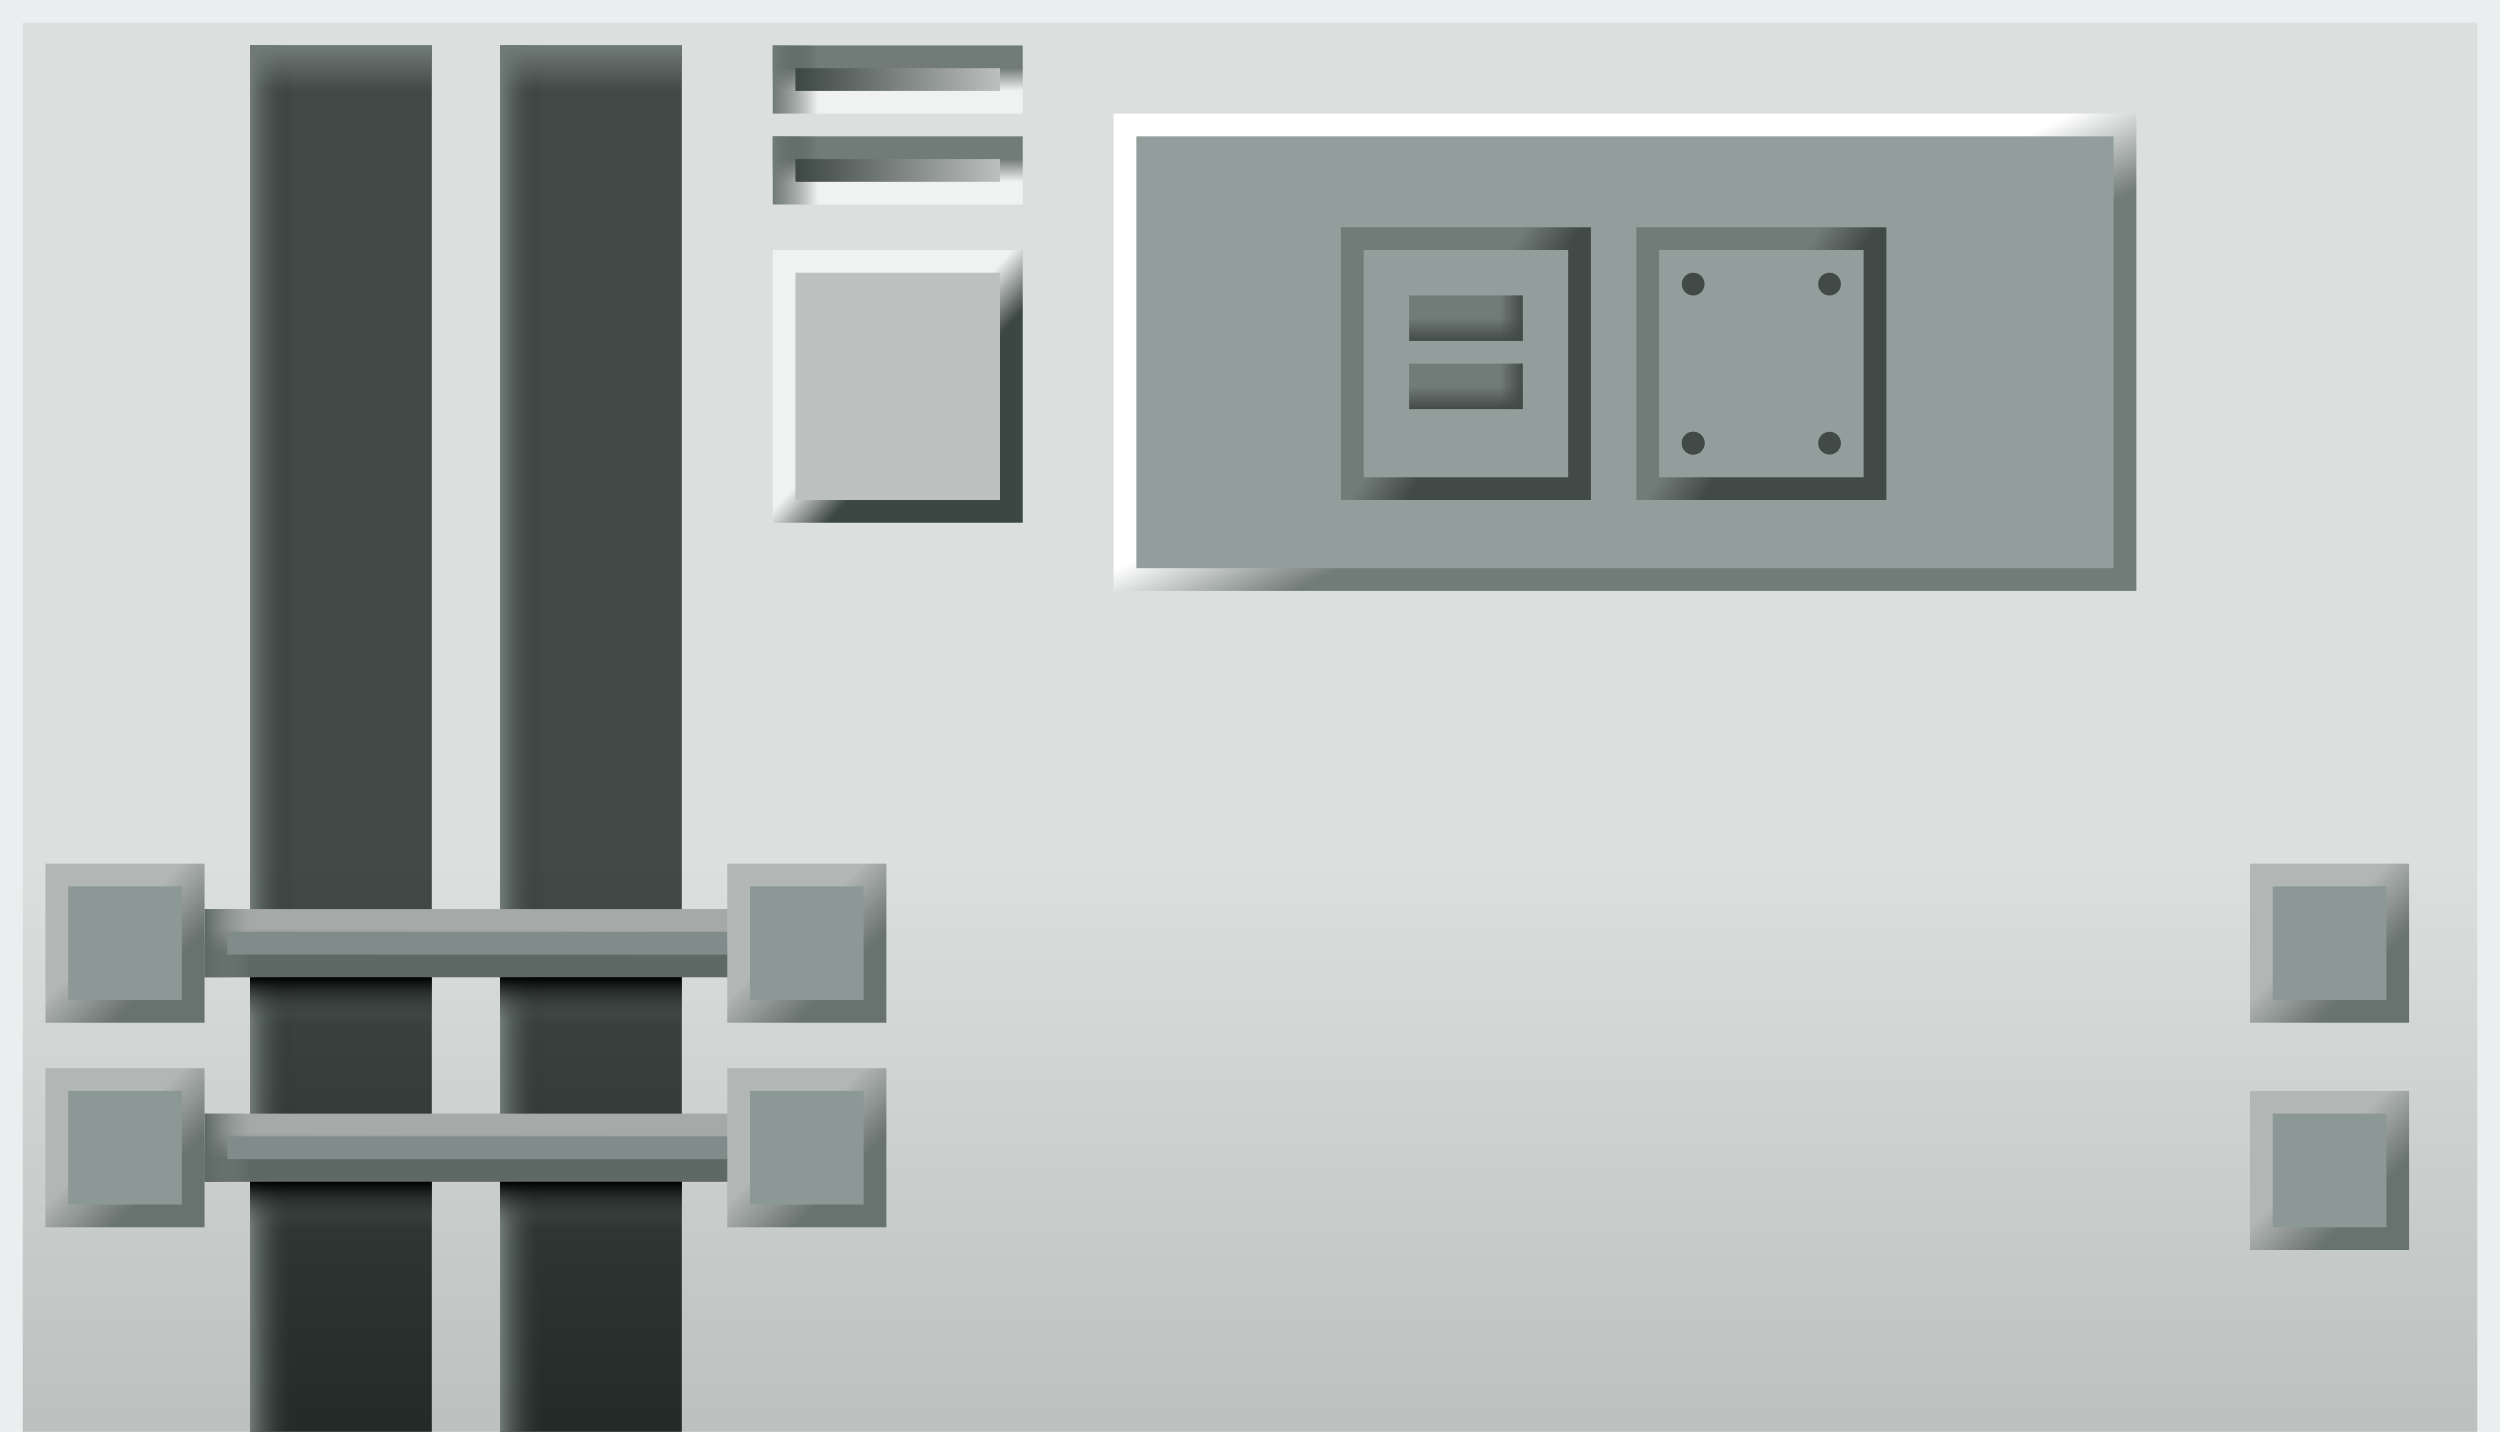 <?xml version="1.0" encoding="UTF-8" standalone="no"?>
<svg
   xmlns:dc="http://purl.org/dc/elements/1.1/"
   xmlns:cc="http://creativecommons.org/ns#"
   xmlns:rdf="http://www.w3.org/1999/02/22-rdf-syntax-ns#"
   xmlns:svg="http://www.w3.org/2000/svg"
   xmlns="http://www.w3.org/2000/svg"
   xmlns:xlink="http://www.w3.org/1999/xlink"
   id="svg2"
   height="63"
   width="110"
   version="1.1">
  <defs
     id="defs4">
    <linearGradient
       id="linearGradient4168">
      <stop
         offset="0"
         style="stop-color:#424a47;stop-opacity:1"
         id="stop4170" />
      <stop
         offset="1"
         style="stop-color:#424a47;stop-opacity:0"
         id="stop4172" />
    </linearGradient>
    <linearGradient
       id="linearGradient4158">
      <stop
         offset="0"
         style="stop-color:#424a47;stop-opacity:1"
         id="stop4160" />
      <stop
         offset="1"
         style="stop-color:#717b78;stop-opacity:1"
         id="stop4162" />
    </linearGradient>
    <linearGradient
       id="linearGradient4146">
      <stop
         offset="0"
         style="stop-color:#424a47;stop-opacity:1"
         id="stop4148" />
      <stop
         offset="1"
         style="stop-color:#717b78;stop-opacity:1"
         id="stop4150" />
    </linearGradient>
    <linearGradient
       id="linearGradient4134">
      <stop
         offset="0"
         style="stop-color:#ffffff;stop-opacity:1"
         id="stop4136" />
      <stop
         offset="1"
         style="stop-color:#717b78;stop-opacity:1"
         id="stop4138" />
    </linearGradient>
    <linearGradient
       id="linearGradient4105">
      <stop
         offset="0"
         style="stop-color:#717b78;stop-opacity:1"
         id="stop4107" />
      <stop
         offset="1"
         style="stop-color:#3c4643;stop-opacity:0"
         id="stop4109" />
    </linearGradient>
    <linearGradient
       id="linearGradient4071">
      <stop
         offset="0"
         style="stop-color:#3c4643;stop-opacity:1"
         id="stop4073" />
      <stop
         offset="1"
         style="stop-color:#bcc0bf;stop-opacity:1"
         id="stop4075" />
    </linearGradient>
    <linearGradient
       id="linearGradient4061">
      <stop
         offset="0"
         style="stop-color:#717b78;stop-opacity:1"
         id="stop4063" />
      <stop
         offset="1"
         style="stop-color:#f0f2f1;stop-opacity:1"
         id="stop4065" />
    </linearGradient>
    <linearGradient
       id="linearGradient4043">
      <stop
         offset="0"
         style="stop-color:#3c4643;stop-opacity:1"
         id="stop4045" />
      <stop
         offset="1"
         style="stop-color:#f0f2f1;stop-opacity:1"
         id="stop4047" />
    </linearGradient>
    <linearGradient
       id="linearGradient3995">
      <stop
         offset="0"
         style="stop-color:#000000;stop-opacity:1"
         id="stop3997" />
      <stop
         offset="1"
         style="stop-color:#5d6764;stop-opacity:0"
         id="stop3999" />
    </linearGradient>
    <linearGradient
       id="linearGradient3918">
      <stop
         offset="0"
         style="stop-color:#5d6764;stop-opacity:1"
         id="stop3920" />
      <stop
         offset="1"
         style="stop-color:#808c89;stop-opacity:0"
         id="stop3922" />
    </linearGradient>
    <linearGradient
       id="linearGradient3900">
      <stop
         offset="0"
         style="stop-color:#5e6865;stop-opacity:1"
         id="stop3902" />
      <stop
         offset="1"
         style="stop-color:#a5a9a8;stop-opacity:1"
         id="stop3904" />
    </linearGradient>
    <linearGradient
       id="linearGradient3882">
      <stop
         offset="0"
         style="stop-color:#68726f;stop-opacity:1"
         id="stop3884" />
      <stop
         offset="1"
         style="stop-color:#b2b6b5;stop-opacity:1"
         id="stop3886" />
    </linearGradient>
    <linearGradient
       id="linearGradient3834">
      <stop
         offset="0"
         style="stop-color:#717b78;stop-opacity:1"
         id="stop3836" />
      <stop
         offset="1"
         style="stop-color:#717b78;stop-opacity:0"
         id="stop3838" />
    </linearGradient>
    <linearGradient
       id="linearGradient3824">
      <stop
         offset="0"
         style="stop-color:#717b78;stop-opacity:1"
         id="stop3826" />
      <stop
         offset="1"
         style="stop-color:#232b28;stop-opacity:0"
         id="stop3828" />
    </linearGradient>
    <linearGradient
       id="linearGradient3814">
      <stop
         offset="0"
         style="stop-color:#232b28;stop-opacity:1"
         id="stop3816" />
      <stop
         offset="1"
         style="stop-color:#424a47;stop-opacity:1"
         id="stop3818" />
    </linearGradient>
    <linearGradient
       id="linearGradient3770">
      <stop
         offset="0"
         style="stop-color:#bcc0bf;stop-opacity:1"
         id="stop3772" />
      <stop
         offset="1"
         style="stop-color:#dbdfde;stop-opacity:1"
         id="stop3774" />
    </linearGradient>
    <linearGradient
       gradientUnits="userSpaceOnUse"
       xlink:href="#linearGradient3770"
       id="linearGradient3776"
       y2="538.862"
       x2="362"
       y1="563.862"
       x1="362" />
    <linearGradient
       gradientTransform="translate(82,-2.0217187e-5)"
       gradientUnits="userSpaceOnUse"
       xlink:href="#linearGradient3814"
       id="linearGradient3820"
       y2="538.862"
       x2="253"
       y1="563.862"
       x1="253" />
    <linearGradient
       gradientUnits="userSpaceOnUse"
       xlink:href="#linearGradient3824"
       id="linearGradient3830"
       y2="51"
       x2="13"
       y1="51"
       x1="11" />
    <linearGradient
       gradientTransform="translate(431,500.862)"
       gradientUnits="userSpaceOnUse"
       xlink:href="#linearGradient3834"
       id="linearGradient3840"
       y2="4"
       x2="-95"
       y1="2"
       x1="-95" />
    <linearGradient
       gradientTransform="translate(82,-2.0217187e-5)"
       gradientUnits="userSpaceOnUse"
       xlink:href="#linearGradient3814"
       id="linearGradient3855"
       y2="538.862"
       x2="253"
       y1="563.862"
       x1="253" />
    <linearGradient
       gradientUnits="userSpaceOnUse"
       xlink:href="#linearGradient3824"
       id="linearGradient3857"
       y2="51"
       x2="13"
       y1="51"
       x1="11" />
    <linearGradient
       gradientTransform="translate(431,500.862)"
       gradientUnits="userSpaceOnUse"
       xlink:href="#linearGradient3834"
       id="linearGradient3859"
       y2="4"
       x2="-95"
       y1="2"
       x1="-95" />
    <linearGradient
       gradientUnits="userSpaceOnUse"
       xlink:href="#linearGradient3882"
       id="linearGradient3955"
       y2="545.862"
       x2="224"
       y1="547.862"
       x1="226" />
    <linearGradient
       gradientTransform="matrix(1.043,0,0,1,-11.174,4.718459e-4)"
       gradientUnits="userSpaceOnUse"
       xlink:href="#linearGradient3900"
       id="linearGradient3957"
       y2="541.711"
       x2="259.452"
       y1="542.866"
       x1="259.447" />
    <linearGradient
       gradientUnits="userSpaceOnUse"
       xlink:href="#linearGradient3918"
       id="linearGradient3959"
       y2="42"
       x2="-61"
       y1="42"
       x1="-63" />
    <linearGradient
       gradientUnits="userSpaceOnUse"
       xlink:href="#linearGradient3882"
       id="linearGradient3961"
       y2="545.862"
       x2="224"
       y1="547.862"
       x1="226" />
    <linearGradient
       gradientUnits="userSpaceOnUse"
       xlink:href="#linearGradient3882"
       id="linearGradient3985"
       y2="545.862"
       x2="224"
       y1="547.862"
       x1="226" />
    <linearGradient
       gradientTransform="matrix(1.043,0,0,1,-11.174,4.718459e-4)"
       gradientUnits="userSpaceOnUse"
       xlink:href="#linearGradient3900"
       id="linearGradient3987"
       y2="541.711"
       x2="259.452"
       y1="542.866"
       x1="259.447" />
    <linearGradient
       gradientUnits="userSpaceOnUse"
       xlink:href="#linearGradient3918"
       id="linearGradient3989"
       y2="42"
       x2="-61"
       y1="42"
       x1="-63" />
    <linearGradient
       gradientUnits="userSpaceOnUse"
       xlink:href="#linearGradient3882"
       id="linearGradient3991"
       y2="545.862"
       x2="224"
       y1="547.862"
       x1="226" />
    <linearGradient
       gradientUnits="userSpaceOnUse"
       xlink:href="#linearGradient3995"
       id="linearGradient4001"
       y2="45"
       x2="15"
       y1="43"
       x1="15" />
    <linearGradient
       gradientTransform="translate(331,500.862)"
       gradientUnits="userSpaceOnUse"
       xlink:href="#linearGradient3995"
       id="linearGradient4005"
       y2="45"
       x2="15"
       y1="43"
       x1="15" />
    <linearGradient
       gradientTransform="translate(331,509.862)"
       gradientUnits="userSpaceOnUse"
       xlink:href="#linearGradient3995"
       id="linearGradient4009"
       y2="45"
       x2="15"
       y1="43"
       x1="15" />
    <linearGradient
       gradientTransform="translate(320,509.862)"
       gradientUnits="userSpaceOnUse"
       xlink:href="#linearGradient3995"
       id="linearGradient4013"
       y2="45"
       x2="15"
       y1="43"
       x1="15" />
    <linearGradient
       gradientUnits="userSpaceOnUse"
       xlink:href="#linearGradient3882"
       id="linearGradient4031"
       y2="545.862"
       x2="224"
       y1="547.862"
       x1="226" />
    <linearGradient
       gradientUnits="userSpaceOnUse"
       xlink:href="#linearGradient3882"
       id="linearGradient4039"
       y2="545.862"
       x2="224"
       y1="547.862"
       x1="226" />
    <linearGradient
       gradientUnits="userSpaceOnUse"
       xlink:href="#linearGradient4043"
       id="linearGradient4057"
       y2="520.42"
       x2="262.432"
       y1="521.862"
       x1="264" />
    <linearGradient
       gradientTransform="translate(431,497.862)"
       gradientUnits="userSpaceOnUse"
       xlink:href="#linearGradient4071"
       id="linearGradient4098"
       y2="6"
       x2="-67"
       y1="6"
       x1="-76" />
    <linearGradient
       gradientTransform="translate(431,497.862)"
       gradientUnits="userSpaceOnUse"
       xlink:href="#linearGradient4061"
       id="linearGradient4101"
       y2="7"
       x2="-72"
       y1="6"
       x1="-72" />
    <linearGradient
       gradientUnits="userSpaceOnUse"
       xlink:href="#linearGradient4105"
       id="linearGradient4111"
       y2="4"
       x2="36"
       y1="4"
       x1="34" />
    <linearGradient
       gradientTransform="translate(431,497.862)"
       gradientUnits="userSpaceOnUse"
       xlink:href="#linearGradient4061"
       id="linearGradient4126"
       y2="7"
       x2="-72"
       y1="6"
       x1="-72" />
    <linearGradient
       gradientUnits="userSpaceOnUse"
       xlink:href="#linearGradient4105"
       id="linearGradient4128"
       y2="4"
       x2="36"
       y1="4"
       x1="34" />
    <linearGradient
       gradientTransform="translate(431,497.862)"
       gradientUnits="userSpaceOnUse"
       xlink:href="#linearGradient4071"
       id="linearGradient4130"
       y2="6"
       x2="-67"
       y1="6"
       x1="-76" />
    <linearGradient
       gradientTransform="translate(111,-22)"
       gradientUnits="userSpaceOnUse"
       xlink:href="#linearGradient4134"
       id="linearGradient4140"
       y2="543.683"
       x2="276.821"
       y1="539.862"
       x1="275" />
    <linearGradient
       gradientTransform="translate(111,-22)"
       gradientUnits="userSpaceOnUse"
       xlink:href="#linearGradient4146"
       id="linearGradient4152"
       y2="539.978"
       x2="271.548"
       y1="541.105"
       x1="273.306" />
    <linearGradient
       gradientTransform="translate(431,500.862)"
       gradientUnits="userSpaceOnUse"
       xlink:href="#linearGradient4158"
       id="linearGradient4164"
       y2="17"
       x2="-46"
       y1="18"
       x1="-46" />
    <linearGradient
       gradientTransform="translate(431,478.862)"
       gradientUnits="userSpaceOnUse"
       xlink:href="#linearGradient4168"
       id="linearGradient4174"
       y2="39"
       x2="-45"
       y1="39"
       x1="-44" />
    <linearGradient
       gradientTransform="translate(431,497.862)"
       gradientUnits="userSpaceOnUse"
       xlink:href="#linearGradient4158"
       id="linearGradient4180"
       y2="17"
       x2="-46"
       y1="18"
       x1="-46" />
    <linearGradient
       gradientTransform="translate(431,475.862)"
       gradientUnits="userSpaceOnUse"
       xlink:href="#linearGradient4168"
       id="linearGradient4182"
       y2="39"
       x2="-45"
       y1="39"
       x1="-44" />
    <linearGradient
       gradientTransform="translate(124,-22)"
       gradientUnits="userSpaceOnUse"
       xlink:href="#linearGradient4146"
       id="linearGradient4188"
       y2="539.978"
       x2="271.548"
       y1="541.105"
       x1="273.306" />
  </defs>
  <g
     id="layer1"
     transform="translate(-320,-500.862)">
    <rect
       style="fill:#eaeeee;fill-opacity:1;stroke:none"
       id="rect2998"
       y="500.862"
       x="320"
       height="64"
       width="110" />
    <rect
       style="fill:url(#linearGradient3776);fill-opacity:1;stroke:none"
       id="rect3768"
       y="501.862"
       x="321"
       height="62"
       width="108" />
    <g
       id="g3842">
      <rect
         style="fill:url(#linearGradient3820);fill-opacity:1;stroke:none"
         id="rect3812"
         y="502.862"
         x="331"
         height="61"
         width="8" />
      <rect
         style="fill:url(#linearGradient3830);fill-opacity:1;stroke:none"
         id="rect3822"
         transform="translate(320,500.862)"
         y="2"
         x="11"
         height="61"
         width="3" />
      <rect
         style="fill:url(#linearGradient3840);fill-opacity:1;stroke:none"
         id="rect3832"
         y="502.862"
         x="331"
         height="3"
         width="8" />
    </g>
    <g
       id="g3847"
       transform="translate(11,-2.6171874e-6)">
      <rect
         style="fill:url(#linearGradient3855);fill-opacity:1;stroke:none"
         id="rect3849"
         y="502.862"
         x="331"
         height="61"
         width="8" />
      <rect
         style="fill:url(#linearGradient3857);fill-opacity:1;stroke:none"
         id="rect3851"
         transform="translate(320,500.862)"
         y="2"
         x="11"
         height="61"
         width="3" />
      <rect
         style="fill:url(#linearGradient3859);fill-opacity:1;stroke:none"
         id="rect3853"
         y="502.862"
         x="331"
         height="3"
         width="8" />
    </g>
    <g
       id="g3892"
       transform="translate(101,-4)">
      <rect
         style="fill:url(#linearGradient3955);fill-opacity:1;stroke:none"
         id="rect3880"
         y="542.862"
         x="221"
         height="7"
         width="7" />
      <rect
         style="fill:#8c9895;fill-opacity:1;stroke:none"
         id="rect3890"
         y="543.862"
         x="222"
         height="5"
         width="5" />
    </g>
    <g
       id="g3930"
       transform="translate(72,-1.7187404e-8)">
      <rect
         style="fill:url(#linearGradient3957);fill-opacity:1;stroke:none"
         id="rect3898"
         y="540.862"
         x="257"
         height="3"
         width="24" />
      <rect
         style="fill:url(#linearGradient3959);fill-opacity:1;stroke:none"
         id="rect3916"
         transform="translate(320,500.862)"
         y="40"
         x="-63"
         height="3"
         width="2" />
      <rect
         style="fill:#808c89;fill-opacity:1;stroke:none"
         id="rect3908"
         y="541.862"
         x="258"
         height="1"
         width="22" />
    </g>
    <g
       id="g3935"
       transform="translate(131,-4)">
      <rect
         style="fill:url(#linearGradient3961);fill-opacity:1;stroke:none"
         id="rect3937"
         y="542.862"
         x="221"
         height="7"
         width="7" />
      <rect
         style="fill:#8c9895;fill-opacity:1;stroke:none"
         id="rect3939"
         y="543.862"
         x="222"
         height="5"
         width="5" />
    </g>
    <g
       id="g3963"
       transform="translate(72,9)">
      <g
         id="g3965"
         transform="translate(29,-4)">
        <rect
           style="fill:url(#linearGradient3985);fill-opacity:1;stroke:none"
           id="rect3967"
           y="542.862"
           x="221"
           height="7"
           width="7" />
        <rect
           style="fill:#8c9895;fill-opacity:1;stroke:none"
           id="rect3969"
           y="543.862"
           x="222"
           height="5"
           width="5" />
      </g>
      <g
         id="g3971">
        <rect
           style="fill:url(#linearGradient3987);fill-opacity:1;stroke:none"
           id="rect3973"
           y="540.862"
           x="257"
           height="3"
           width="24" />
        <rect
           style="fill:url(#linearGradient3989);fill-opacity:1;stroke:none"
           id="rect3975"
           transform="translate(320,500.862)"
           y="40"
           x="-63"
           height="3"
           width="2" />
        <rect
           style="fill:#808c89;fill-opacity:1;stroke:none"
           id="rect3977"
           y="541.862"
           x="258"
           height="1"
           width="22" />
      </g>
      <g
         id="g3979"
         transform="translate(59,-4)">
        <rect
           style="fill:url(#linearGradient3991);fill-opacity:1;stroke:none"
           id="rect3981"
           y="542.862"
           x="221"
           height="7"
           width="7" />
        <rect
           style="fill:#8c9895;fill-opacity:1;stroke:none"
           id="rect3983"
           y="543.862"
           x="222"
           height="5"
           width="5" />
      </g>
    </g>
    <rect
       style="fill:url(#linearGradient4001);fill-opacity:1;stroke:none"
       id="rect3993"
       transform="translate(320,500.862)"
       y="43"
       x="11"
       height="2"
       width="8" />
    <rect
       style="fill:url(#linearGradient4005);fill-opacity:1;stroke:none"
       id="rect4003"
       y="543.862"
       x="342"
       height="2"
       width="8" />
    <rect
       style="fill:url(#linearGradient4009);fill-opacity:1;stroke:none"
       id="rect4007"
       y="552.862"
       x="342"
       height="2"
       width="8" />
    <rect
       style="fill:url(#linearGradient4013);fill-opacity:1;stroke:none"
       id="rect4011"
       y="552.862"
       x="331"
       height="2"
       width="8" />
    <g
       id="g4025"
       transform="translate(198,-4)">
      <rect
         style="fill:url(#linearGradient4031);fill-opacity:1;stroke:none"
         id="rect4027"
         y="542.862"
         x="221"
         height="7"
         width="7" />
      <rect
         style="fill:#8c9895;fill-opacity:1;stroke:none"
         id="rect4029"
         y="543.862"
         x="222"
         height="5"
         width="5" />
    </g>
    <g
       id="g4033"
       transform="translate(198,6)">
      <rect
         style="fill:url(#linearGradient4039);fill-opacity:1;stroke:none"
         id="rect4035"
         y="542.862"
         x="221"
         height="7"
         width="7" />
      <rect
         style="fill:#8c9895;fill-opacity:1;stroke:none"
         id="rect4037"
         y="543.862"
         x="222"
         height="5"
         width="5" />
    </g>
    <g
       id="g4053"
       transform="translate(97,-3)">
      <rect
         style="fill:url(#linearGradient4057);fill-opacity:1;stroke:none"
         id="rect4041"
         y="514.862"
         x="257"
         height="12"
         width="11" />
      <rect
         style="fill:#bcc0bf;fill-opacity:1;stroke:none"
         id="rect4051"
         transform="translate(320,500.862)"
         y="15"
         x="-62"
         height="10"
         width="9" />
    </g>
    <g
       id="g4113">
      <rect
         style="fill:url(#linearGradient4101);fill-opacity:1;stroke:none"
         id="rect4089"
         y="502.862"
         x="354"
         height="3"
         width="11" />
      <rect
         style="fill:url(#linearGradient4111);fill-opacity:1;stroke:none"
         id="rect4103"
         transform="translate(320,500.862)"
         y="2"
         x="34"
         height="3"
         width="2" />
      <rect
         style="fill:url(#linearGradient4098);fill-opacity:1;stroke:none"
         id="rect4091"
         y="503.862"
         x="355"
         height="1"
         width="9" />
    </g>
    <g
       id="g4118"
       transform="translate(0,4)">
      <rect
         style="fill:url(#linearGradient4126);fill-opacity:1;stroke:none"
         id="rect4120"
         y="502.862"
         x="354"
         height="3"
         width="11" />
      <rect
         style="fill:url(#linearGradient4128);fill-opacity:1;stroke:none"
         id="rect4122"
         transform="translate(320,500.862)"
         y="2"
         x="34"
         height="3"
         width="2" />
      <rect
         style="fill:url(#linearGradient4130);fill-opacity:1;stroke:none"
         id="rect4124"
         y="503.862"
         x="355"
         height="1"
         width="9" />
    </g>
    <rect
       style="fill:url(#linearGradient4140);fill-opacity:1;stroke:none"
       id="rect4132"
       y="505.862"
       x="369"
       height="21"
       width="45" />
    <rect
       style="fill:#929e9b;fill-opacity:1;stroke:none"
       id="rect4142"
       y="506.862"
       x="370"
       height="19"
       width="43" />
    <rect
       style="fill:url(#linearGradient4152);fill-opacity:1;stroke:none"
       id="rect4144"
       y="510.862"
       x="379"
       height="12"
       width="11" />
    <rect
       style="fill:#929e9b;fill-opacity:1;stroke:none"
       id="rect4154"
       y="511.862"
       x="380"
       height="10"
       width="9" />
    <rect
       style="fill:url(#linearGradient4164);fill-opacity:1;stroke:none"
       id="rect4156"
       y="516.862"
       x="382"
       height="2"
       width="5" />
    <rect
       style="fill:url(#linearGradient4174);fill-opacity:1;stroke:none"
       id="rect4166"
       y="516.862"
       x="386"
       height="2"
       width="1" />
    <rect
       style="fill:url(#linearGradient4180);fill-opacity:1;stroke:none"
       id="rect4176"
       y="513.862"
       x="382"
       height="2"
       width="5" />
    <rect
       style="fill:url(#linearGradient4182);fill-opacity:1;stroke:none"
       id="rect4178"
       y="513.862"
       x="386"
       height="2"
       width="1" />
    <rect
       style="fill:url(#linearGradient4188);fill-opacity:1;stroke:none"
       id="rect4184"
       y="510.862"
       x="392"
       height="12"
       width="11" />
    <rect
       style="fill:#929e9b;fill-opacity:1;stroke:none"
       id="rect4186"
       y="511.862"
       x="393"
       height="10"
       width="9" />
    <path
       style="fill:#424a47;fill-opacity:1;stroke:none"
       id="path4190"
       transform="translate(431,493.862)"
       d="m -36,19.5 a 0.5,0.5 0 1 1 -1,0 0.5,0.5 0 1 1 1,0 z" />
    <path
       style="fill:#424a47;fill-opacity:1;stroke:none"
       id="path4192"
       transform="translate(437,493.862)"
       d="m -36,19.5 a 0.5,0.5 0 1 1 -1,0 0.5,0.5 0 1 1 1,0 z" />
    <path
       style="fill:#424a47;fill-opacity:1;stroke:none"
       id="path4194"
       transform="translate(437,500.862)"
       d="m -36,19.5 a 0.5,0.5 0 1 1 -1,0 0.5,0.5 0 1 1 1,0 z" />
    <path
       style="fill:#424a47;fill-opacity:1;stroke:none"
       id="path4196"
       transform="translate(431,500.862)"
       d="m -36,19.5 a 0.5,0.5 0 1 1 -1,0 0.5,0.5 0 1 1 1,0 z" />
    <path
       style="fill:#424a47;fill-opacity:1;stroke:none"
       id="path4198"
       transform="translate(431,500.862)"
       d="m -36,19.5 a 0.5,0.5 0 1 1 -1,0 0.5,0.5 0 1 1 1,0 z" />
  </g>
</svg>
